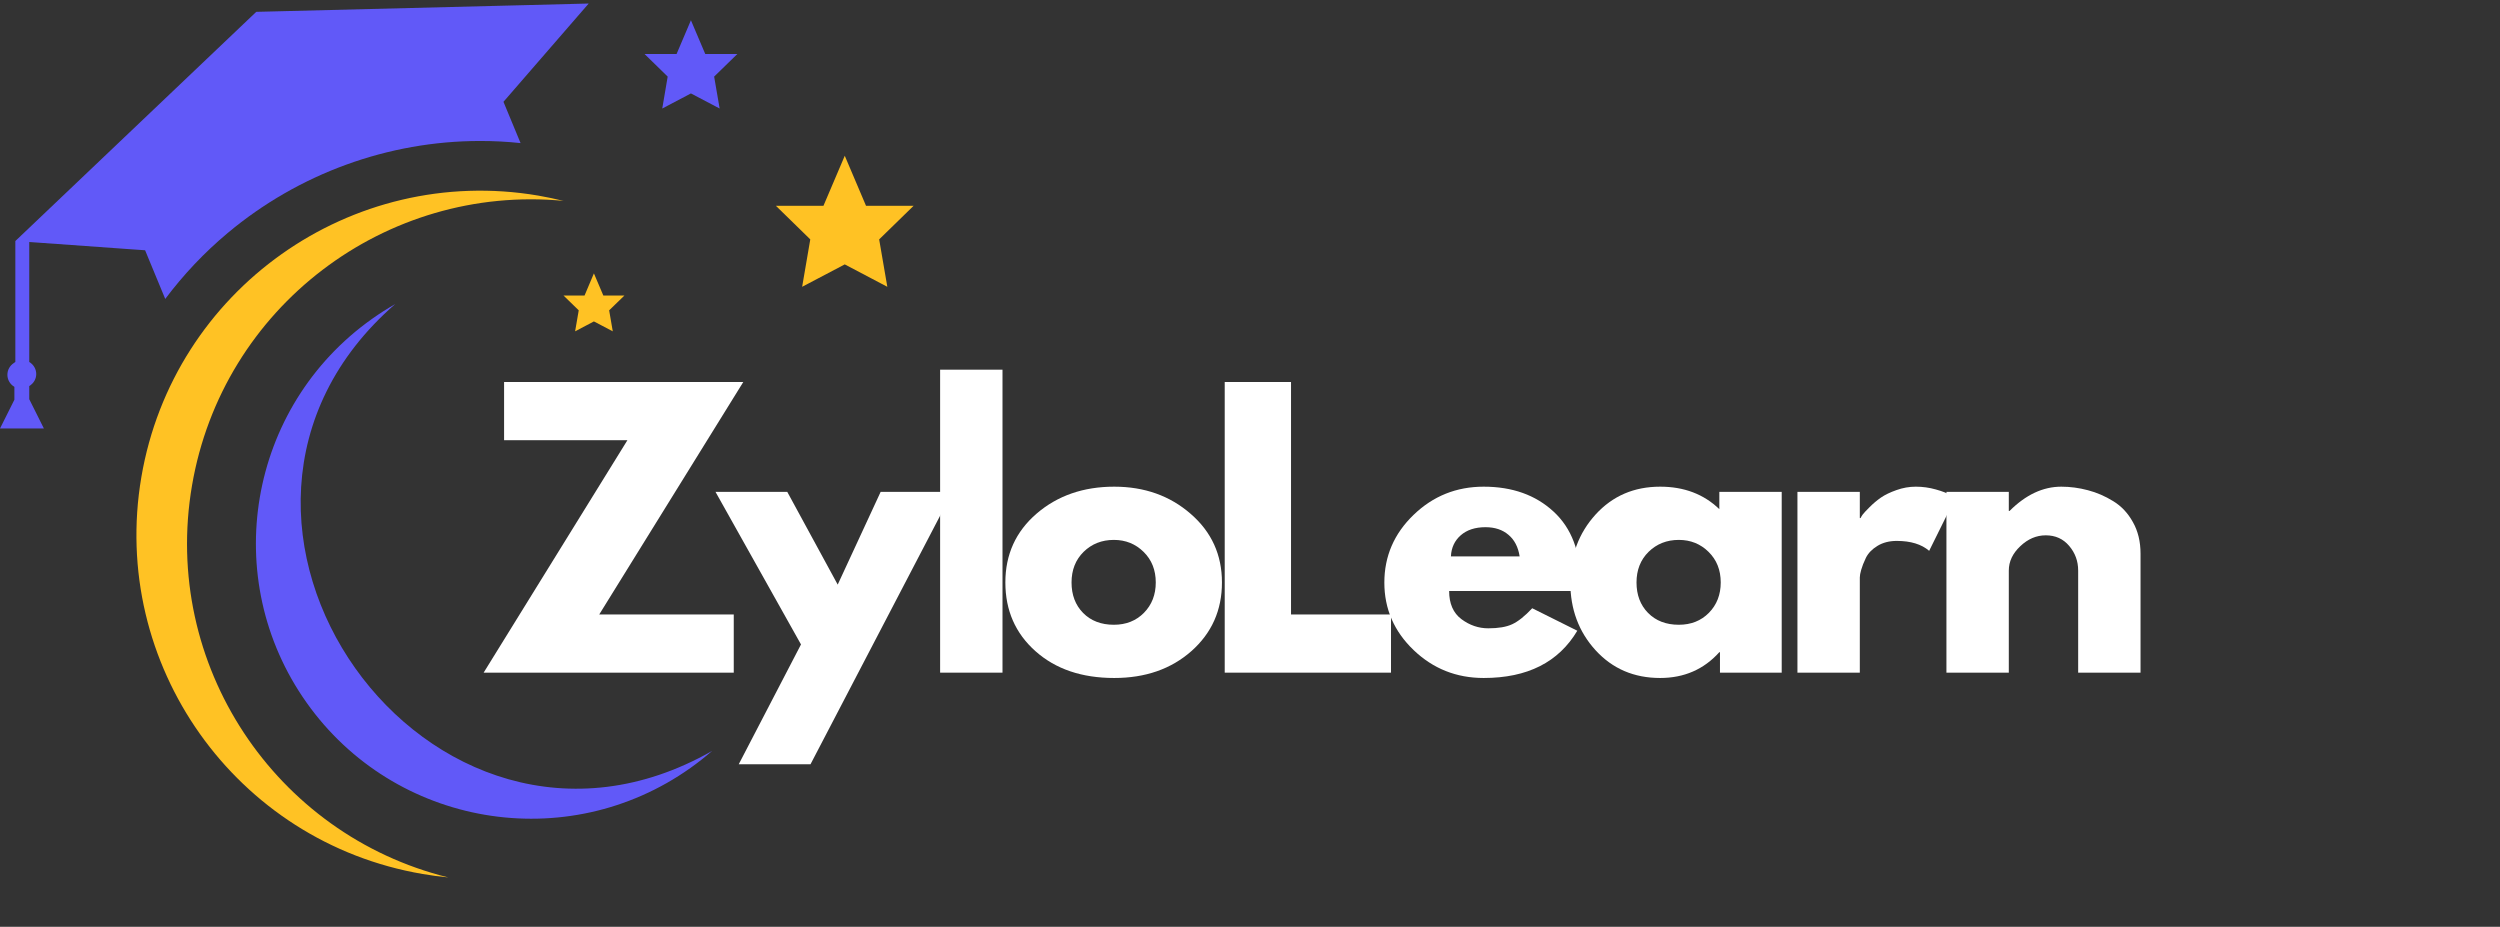 <svg xmlns="http://www.w3.org/2000/svg" xmlns:xlink="http://www.w3.org/1999/xlink" width="410" zoomAndPan="magnify" viewBox="0 0 307.5 114" height="152" preserveAspectRatio="xMidYMid meet" version="1.0"><rect x="0" y="0" width="307.5" height="114" fill="#333333" stroke="none"/><defs><g/><clipPath id="4e1222839b"><path d="M 95 19 L 112.316 19 L 112.316 36 L 95 36 Z M 95 19 " clip-rule="nonzero"/></clipPath><clipPath id="66024cb7fb"><path d="M 16.773 23 L 70 23 L 70 107.922 L 16.773 107.922 Z M 16.773 23 " clip-rule="nonzero"/></clipPath><clipPath id="8e6c8ff527"><path d="M 0 0.094 L 73 0.094 L 73 53 L 0 53 Z M 0 0.094 " clip-rule="nonzero"/></clipPath></defs><g clip-path="url(#4e1222839b)"><path fill="#ffc224" d="M 103.906 19.16 L 106.52 25.312 L 112.375 25.312 L 108.137 29.445 L 109.141 35.277 L 103.906 32.52 L 98.664 35.277 L 99.664 29.445 L 95.434 25.312 L 101.285 25.312 L 103.906 19.16 " fill-opacity="1" fill-rule="nonzero"/></g><path fill="#6159f8" d="M 84.984 2.492 L 86.746 6.641 L 90.695 6.641 L 87.84 9.422 L 88.516 13.348 L 84.984 11.492 L 81.457 13.348 L 82.125 9.422 L 79.277 6.641 L 83.219 6.641 L 84.984 2.492 " fill-opacity="1" fill-rule="nonzero"/><path fill="#ffc224" d="M 73.051 33.625 L 74.211 36.352 L 76.801 36.352 L 74.926 38.172 L 75.371 40.754 L 73.051 39.535 L 70.738 40.754 L 71.184 38.172 L 69.312 36.352 L 71.898 36.352 L 73.051 33.625 " fill-opacity="1" fill-rule="nonzero"/><g clip-path="url(#66024cb7fb)"><path fill="#ffc224" d="M 23.613 59.742 C 19.863 81.73 33.82 102.656 55.133 107.922 C 54.098 107.824 53.051 107.688 52 107.504 C 28.965 103.586 13.465 81.715 17.387 58.68 C 21.312 35.645 43.176 20.137 66.211 24.059 C 67.262 24.242 68.297 24.461 69.312 24.707 C 47.453 22.625 27.359 37.746 23.613 59.742 " fill-opacity="1" fill-rule="evenodd"/></g><path fill="#6159f8" d="M 87.586 92.367 C 52.75 112.207 18.363 63.703 48.613 37.398 C 47.645 37.957 46.688 38.559 45.758 39.223 C 30.504 50.039 26.902 71.176 37.711 86.426 C 48.527 101.68 69.664 105.277 84.918 94.465 C 85.848 93.805 86.738 93.102 87.586 92.367 " fill-opacity="1" fill-rule="evenodd"/><g clip-path="url(#8e6c8ff527)"><path fill="#6159f8" d="M 61.926 12.523 L 64.031 17.602 C 62.371 17.422 60.715 17.34 59.062 17.34 C 47.762 17.34 36.742 21.355 28.027 28.641 C 25.133 31.059 22.559 33.789 20.324 36.77 L 18.121 31.445 L 17.848 30.781 L 15.711 30.633 L 8.754 30.133 L 3.793 29.781 L 3.598 29.766 L 3.598 44.52 C 4.109 44.824 4.457 45.375 4.457 46.004 C 4.457 46.539 4.207 47.023 3.812 47.332 C 3.746 47.391 3.676 47.445 3.598 47.484 L 3.598 49.102 L 5.398 52.703 L 0 52.703 L 1.77 49.168 L 1.77 47.582 C 1.258 47.285 0.91 46.734 0.91 46.102 C 0.91 45.504 1.211 44.98 1.676 44.672 C 1.711 44.645 1.734 44.621 1.77 44.602 C 1.809 44.574 1.84 44.547 1.887 44.52 L 1.887 29.648 L 31.52 1.457 L 64.867 0.625 L 72.41 0.434 L 61.926 12.523 " fill-opacity="1" fill-rule="evenodd"/></g><g fill="#ffffff" fill-opacity="1"><g transform="translate(58.799, 82.736)"><g><path d="M 32.625 -35.75 L 14.906 -7.156 L 31.453 -7.156 L 31.453 0 L 0.688 0 L 18.375 -28.594 L 3.203 -28.594 L 3.203 -35.75 Z M 32.625 -35.75 "/></g></g></g><g fill="#ffffff" fill-opacity="1"><g transform="translate(88.866, 82.736)"><g><path d="M 19.453 -22.234 L 28.297 -22.234 L 10.828 11.266 L 2 11.266 L 9.656 -3.469 L -0.859 -22.234 L 7.969 -22.234 L 14.172 -10.828 Z M 19.453 -22.234 "/></g></g></g><g fill="#ffffff" fill-opacity="1"><g transform="translate(113.041, 82.736)"><g><path d="M 2.594 0 L 2.594 -37.266 L 10.266 -37.266 L 10.266 0 Z M 2.594 0 "/></g></g></g><g fill="#ffffff" fill-opacity="1"><g transform="translate(122.659, 82.736)"><g><path d="M 4.703 -2.641 C 2.234 -4.836 1 -7.656 1 -11.094 C 1 -14.531 2.281 -17.352 4.844 -19.562 C 7.414 -21.77 10.598 -22.875 14.391 -22.875 C 18.109 -22.875 21.242 -21.758 23.797 -19.531 C 26.359 -17.312 27.641 -14.5 27.641 -11.094 C 27.641 -7.688 26.391 -4.875 23.891 -2.656 C 21.391 -0.445 18.223 0.656 14.391 0.656 C 10.398 0.656 7.172 -0.441 4.703 -2.641 Z M 10.625 -14.859 C 9.633 -13.879 9.141 -12.625 9.141 -11.094 C 9.141 -9.562 9.613 -8.312 10.562 -7.344 C 11.52 -6.375 12.781 -5.891 14.344 -5.891 C 15.844 -5.891 17.078 -6.379 18.047 -7.359 C 19.016 -8.348 19.5 -9.594 19.5 -11.094 C 19.5 -12.625 19 -13.879 18 -14.859 C 17.008 -15.836 15.789 -16.328 14.344 -16.328 C 12.863 -16.328 11.625 -15.836 10.625 -14.859 Z M 10.625 -14.859 "/></g></g></g><g fill="#ffffff" fill-opacity="1"><g transform="translate(148.046, 82.736)"><g><path d="M 10.75 -35.75 L 10.75 -7.156 L 23.047 -7.156 L 23.047 0 L 2.594 0 L 2.594 -35.75 Z M 10.75 -35.75 "/></g></g></g><g fill="#ffffff" fill-opacity="1"><g transform="translate(169.275, 82.736)"><g><path d="M 25.094 -10.047 L 8.969 -10.047 C 8.969 -8.492 9.473 -7.336 10.484 -6.578 C 11.492 -5.828 12.594 -5.453 13.781 -5.453 C 15.02 -5.453 16 -5.617 16.719 -5.953 C 17.445 -6.285 18.27 -6.941 19.188 -7.922 L 24.734 -5.156 C 22.43 -1.281 18.594 0.656 13.219 0.656 C 9.863 0.656 6.988 -0.488 4.594 -2.781 C 2.195 -5.082 1 -7.848 1 -11.078 C 1 -14.316 2.195 -17.094 4.594 -19.406 C 6.988 -21.719 9.863 -22.875 13.219 -22.875 C 16.738 -22.875 19.602 -21.852 21.812 -19.812 C 24.02 -17.781 25.125 -14.875 25.125 -11.094 C 25.125 -10.57 25.113 -10.223 25.094 -10.047 Z M 9.188 -14.297 L 17.641 -14.297 C 17.461 -15.453 17.004 -16.336 16.266 -16.953 C 15.535 -17.578 14.594 -17.891 13.438 -17.891 C 12.164 -17.891 11.148 -17.555 10.391 -16.891 C 9.641 -16.234 9.238 -15.367 9.188 -14.297 Z M 9.188 -14.297 "/></g></g></g><g fill="#ffffff" fill-opacity="1"><g transform="translate(192.15, 82.736)"><g><path d="M 4.109 -2.75 C 2.035 -5.02 1 -7.801 1 -11.094 C 1 -14.383 2.035 -17.172 4.109 -19.453 C 6.191 -21.734 8.836 -22.875 12.047 -22.875 C 14.992 -22.875 17.422 -21.953 19.328 -20.109 L 19.328 -22.234 L 27 -22.234 L 27 0 L 19.406 0 L 19.406 -2.516 L 19.328 -2.516 C 17.422 -0.398 14.992 0.656 12.047 0.656 C 8.836 0.656 6.191 -0.477 4.109 -2.75 Z M 10.625 -14.859 C 9.633 -13.879 9.141 -12.625 9.141 -11.094 C 9.141 -9.562 9.613 -8.312 10.562 -7.344 C 11.52 -6.375 12.781 -5.891 14.344 -5.891 C 15.844 -5.891 17.078 -6.379 18.047 -7.359 C 19.016 -8.348 19.5 -9.594 19.5 -11.094 C 19.5 -12.625 19 -13.879 18 -14.859 C 17.008 -15.836 15.789 -16.328 14.344 -16.328 C 12.863 -16.328 11.625 -15.836 10.625 -14.859 Z M 10.625 -14.859 "/></g></g></g><g fill="#ffffff" fill-opacity="1"><g transform="translate(218.491, 82.736)"><g><path d="M 2.594 0 L 2.594 -22.234 L 10.266 -22.234 L 10.266 -19.016 L 10.359 -19.016 C 10.41 -19.129 10.5 -19.273 10.625 -19.453 C 10.758 -19.629 11.039 -19.93 11.469 -20.359 C 11.906 -20.797 12.367 -21.188 12.859 -21.531 C 13.359 -21.875 13.992 -22.18 14.766 -22.453 C 15.547 -22.734 16.344 -22.875 17.156 -22.875 C 18 -22.875 18.82 -22.758 19.625 -22.531 C 20.438 -22.301 21.031 -22.07 21.406 -21.844 L 22.016 -21.484 L 18.797 -14.984 C 17.848 -15.797 16.52 -16.203 14.812 -16.203 C 13.895 -16.203 13.102 -16 12.438 -15.594 C 11.77 -15.188 11.297 -14.695 11.016 -14.125 C 10.742 -13.551 10.551 -13.062 10.438 -12.656 C 10.32 -12.25 10.266 -11.93 10.266 -11.703 L 10.266 0 Z M 2.594 0 "/></g></g></g><g fill="#ffffff" fill-opacity="1"><g transform="translate(236.817, 82.736)"><g><path d="M 2.594 0 L 2.594 -22.234 L 10.266 -22.234 L 10.266 -19.891 L 10.359 -19.891 C 12.348 -21.879 14.469 -22.875 16.719 -22.875 C 17.82 -22.875 18.914 -22.727 20 -22.438 C 21.082 -22.156 22.117 -21.707 23.109 -21.094 C 24.109 -20.488 24.914 -19.629 25.531 -18.516 C 26.156 -17.41 26.469 -16.117 26.469 -14.641 L 26.469 0 L 18.797 0 L 18.797 -12.562 C 18.797 -13.719 18.426 -14.727 17.688 -15.594 C 16.957 -16.457 16 -16.891 14.812 -16.891 C 13.656 -16.891 12.609 -16.441 11.672 -15.547 C 10.734 -14.66 10.266 -13.664 10.266 -12.562 L 10.266 0 Z M 2.594 0 "/></g></g></g></svg>